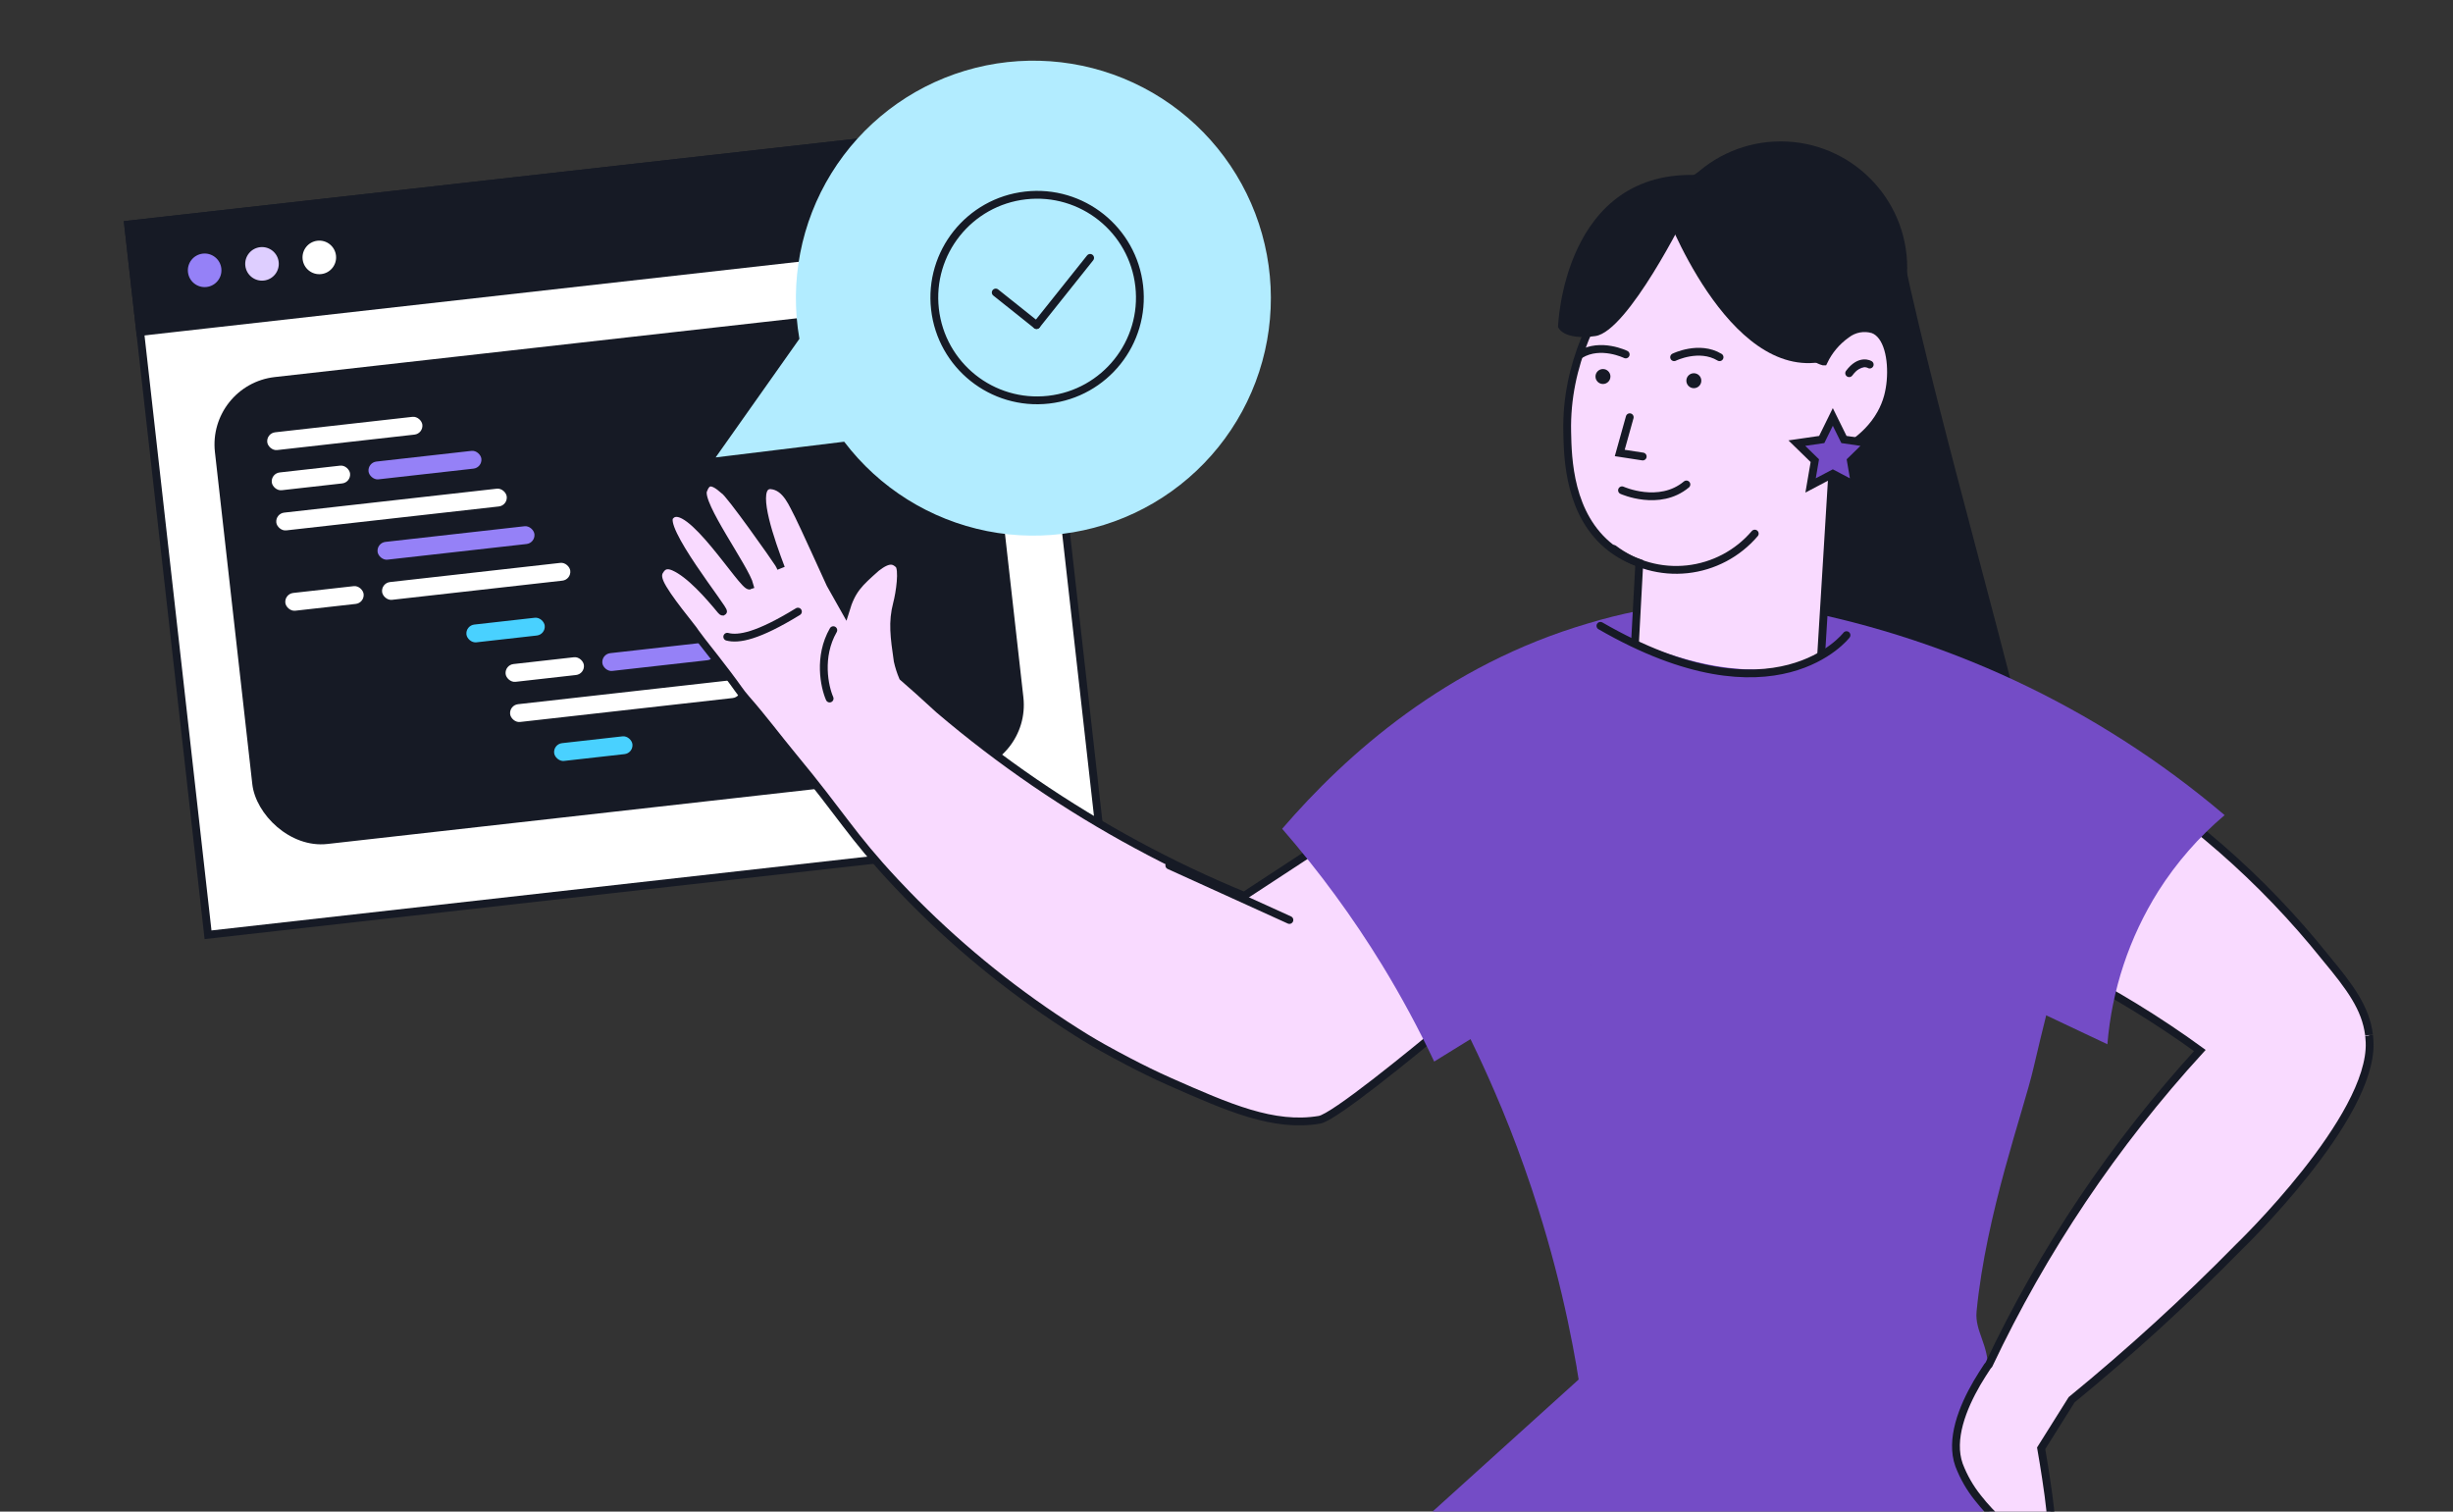 <?xml version="1.0" encoding="UTF-8"?> <svg xmlns="http://www.w3.org/2000/svg" width="628" height="387" viewBox="0 0 628 387" fill="none"><rect x="0" y="0" width="628" height="387" fill="#333333" stroke="none"/><g clip-path="url(#clip0_2294_32074)"><path d="M261.143 31.795L32.797 57.495L53.26 239.315L281.607 213.615L261.143 31.795Z" fill="white" stroke="#161A25" stroke-width="2" stroke-miterlimit="10"></path><path d="M261.143 31.795L32.797 57.495L35.891 84.988L264.237 59.288L261.143 31.795Z" fill="#161A25" stroke="#161A25" stroke-width="2" stroke-miterlimit="10"></path><path d="M52.873 73.477C55.232 73.211 56.929 71.084 56.664 68.725C56.398 66.366 54.271 64.669 51.912 64.934C49.553 65.2 47.856 67.327 48.121 69.686C48.387 72.045 50.514 73.742 52.873 73.477Z" fill="#9581F7"></path><path d="M67.557 71.825C69.916 71.559 71.613 69.431 71.347 67.073C71.082 64.714 68.954 63.017 66.596 63.282C64.237 63.547 62.539 65.675 62.805 68.034C63.07 70.393 65.198 72.09 67.557 71.825Z" fill="#DECEFF"></path><path d="M82.229 70.173C84.588 69.908 86.285 67.78 86.019 65.421C85.754 63.062 83.626 61.365 81.267 61.631C78.908 61.896 77.211 64.024 77.477 66.383C77.742 68.742 79.87 70.439 82.229 70.173Z" fill="white"></path><rect x="53.082" y="98.476" width="198.652" height="120.296" rx="17.38" transform="rotate(-6.422 53.082 98.476)" fill="#161A25"></rect><rect x="68.164" y="110.931" width="39.96" height="4.579" rx="2.289" transform="rotate(-6.422 68.164 110.931)" fill="white"></rect><rect x="69.324" y="121.213" width="20.17" height="4.579" rx="2.289" transform="rotate(-6.422 69.324 121.213)" fill="white"></rect><rect x="72.793" y="152.062" width="20.17" height="4.579" rx="2.289" transform="rotate(-6.422 72.793 152.062)" fill="white"></rect><rect x="119.156" y="160.154" width="20.17" height="4.579" rx="2.289" transform="rotate(-6.422 119.156 160.154)" fill="#49D1FF"></rect><rect x="141.613" y="190.516" width="20.17" height="4.579" rx="2.289" transform="rotate(-6.422 141.613 190.516)" fill="#49D1FF"></rect><rect x="70.481" y="131.496" width="59.368" height="4.579" rx="2.289" transform="rotate(-6.422 70.481 131.496)" fill="white"></rect><rect x="94.094" y="118.425" width="29.072" height="4.579" rx="2.289" transform="rotate(-6.422 94.094 118.425)" fill="#9581F7"></rect><rect x="129.188" y="170.264" width="20.17" height="4.579" rx="2.289" transform="rotate(-6.422 129.188 170.264)" fill="white"></rect><rect x="130.344" y="180.545" width="59.368" height="4.579" rx="2.289" transform="rotate(-6.422 130.344 180.545)" fill="white"></rect><rect x="153.953" y="167.477" width="29.072" height="4.579" rx="2.289" transform="rotate(-6.422 153.953 167.477)" fill="#9581F7"></rect><rect x="97.566" y="149.273" width="48.482" height="4.579" rx="2.289" transform="rotate(-6.422 97.566 149.273)" fill="white"></rect><rect x="96.41" y="138.99" width="40.409" height="4.579" rx="2.289" transform="rotate(-6.422 96.41 138.99)" fill="#9581F7"></rect><path d="M183.214 117.106L216.124 113.086C225.114 124.934 238.135 133.076 252.723 135.971C267.311 138.867 282.455 136.315 295.288 128.798C308.122 121.281 317.755 109.321 322.365 95.181C326.976 81.041 326.243 65.701 320.306 52.065C314.37 38.428 303.641 27.441 290.149 21.181C276.658 14.921 261.34 13.824 247.094 18.096C232.848 22.369 220.662 31.715 212.842 44.365C205.022 57.017 202.11 72.095 204.658 86.748L183.214 117.106Z" fill="#B2ECFF"></path><path d="M531.884 199.311C531.712 211.259 530.746 223.182 528.992 235.001C528.213 240.261 527.424 244.468 526.572 248.413C525.72 252.357 524.858 255.871 523.858 259.92C522.901 263.802 521.828 268.093 520.608 273.395C518.031 284.576 508.501 310.452 506.029 335.761C505.535 340.831 509.206 344.323 508.932 350.887C508.932 350.961 508.932 351.034 508.932 351.108C508.859 352.959 508.796 354.863 508.743 356.83C508.554 365.655 508.743 375.585 509.448 386.472L508.985 386.325L443.821 415.29L344.145 407.424L404.154 353.18C404.007 352.244 403.849 351.308 403.681 350.351C403.675 350.302 403.675 350.252 403.681 350.203C403.022 346.388 402.261 342.437 401.398 338.349C399.484 329.313 397.023 319.688 393.856 309.643C392.741 306.066 391.528 302.437 390.217 298.756C387.798 291.926 385.224 285.386 382.496 279.138C380.645 274.861 378.744 270.72 376.795 266.715L376.5 266.105C374.397 261.782 372.23 257.638 370.042 253.641C362.422 239.688 353.765 226.326 344.145 213.669C347.112 209.888 350.364 206.339 353.874 203.056C362.952 194.577 367.801 193.526 383.422 181.923C387.461 178.929 391.448 175.928 395.382 172.919C399.428 169.841 403.425 166.748 407.373 163.642L408.12 163.852C411.017 164.598 413.967 165.115 416.945 165.398C417.945 165.503 419.049 165.588 420.101 165.64C420.732 165.64 421.374 165.693 422.036 165.703H422.731C430.017 165.858 437.239 164.309 443.821 161.18C445.451 161.043 447.702 160.886 450.385 160.728L453.54 160.56L455.307 160.486C458.463 160.349 461.545 160.234 464.48 160.149L468.687 160.055C473.413 160.762 478.092 161.753 482.698 163.021C488.185 164.506 493.534 166.459 498.687 168.859C508.263 173.183 516.803 179.506 523.732 187.404C526.888 191.054 529.622 195.048 531.884 199.311Z" fill="#744CC6"></path><path d="M606.65 266.821C607.439 286.26 573.211 319.226 573.211 319.226C559.646 333.032 545.344 346.095 530.368 358.356L522.563 370.789C522.563 370.789 523.614 376.7 524.445 382.864C525.045 387.472 525.497 392.205 525.203 394.73C524.687 399.305 513.537 392.71 506.406 383.538C504.345 380.983 502.701 378.118 501.535 375.049C499.211 368.517 502.44 360.417 506.164 354.011C507.047 352.518 507.952 351.108 508.814 349.804L509.172 349.394C523.061 320.032 541.268 292.916 563.186 268.946C557.979 265.159 552.394 261.414 546.44 257.775C543.846 256.19 541.255 254.672 538.667 253.22C533.758 250.464 528.881 247.929 524.035 245.615C506.034 237.024 487.116 230.502 467.644 226.176L457.125 220.812L465.193 200.331L467.633 194.146L473.04 180.472L478.583 166.366C478.583 166.366 496.949 171.626 521.164 184.637C535.341 192.232 548.791 201.113 561.345 211.166C563.807 213.157 566.261 215.216 568.709 217.34C578.369 225.767 587.258 235.039 595.269 245.047L595.542 245.384C601.654 252.747 605.64 258.09 606.503 264.938C606.492 264.885 606.597 265.737 606.65 266.821Z" fill="#F9DAFF" stroke="#161A25" stroke-width="2" stroke-miterlimit="10" stroke-linecap="round"></path><path d="M487.248 65.533C497.089 111.391 515.264 171.453 525.117 217.317L453.858 210.446V65.533H487.248Z" fill="#161A25"></path><path d="M569.53 208.694C562.918 214.288 557.194 220.853 552.552 228.164C545.127 239.99 540.657 253.43 539.519 267.347L454.612 227.207L446.48 188.456L454.801 155.111C497.151 162.373 536.774 180.875 569.53 208.684V208.694Z" fill="#744CC6"></path><path d="M455.884 100.979C473.771 100.979 488.271 86.479 488.271 68.591C488.271 50.705 473.771 36.204 455.884 36.204C437.996 36.204 423.496 50.705 423.496 68.591C423.496 86.479 437.996 100.979 455.884 100.979Z" fill="#161A25"></path><path d="M178.083 162.038C180.745 165.654 180.984 165.711 186.208 172.569C188.752 175.897 189.409 177.118 191.016 178.943C195.206 183.697 198.987 188.777 203.02 193.665C215.749 209.032 217.74 213.589 229.152 225.813C231.54 228.358 233.419 230.262 234.27 231.119C246.762 243.647 260.615 254.74 275.571 264.192C278.774 266.245 281.583 267.857 284.258 269.301C284.258 269.301 292.033 273.641 299.458 276.913C314.519 283.568 326.068 288.656 337.79 286.683C341.54 286.048 361.328 269.853 370.198 262.476L374.496 258.873L373.585 249.179L341.842 214.065L332.275 220.342L318.533 229.342C309.159 225.487 299.996 221.14 291.08 216.32C273.022 206.58 256.042 194.963 240.422 181.661C236.485 178.034 233.232 175.129 231.14 173.331C230.577 171.998 230.136 170.617 229.823 169.205C228.933 163.032 228.407 159.279 229.651 154.537C230.361 151.866 231.281 145.654 230.063 144.485C228.949 143.496 227.71 142.744 224.383 145.322C219.845 149.347 218.068 150.949 216.426 156.396L212.569 149.551C212.569 149.551 205.11 133.14 204.443 131.942C203.05 129.417 201.402 124.574 197.379 124.227C196.984 124.193 196.588 124.278 196.242 124.471C193.065 126.383 197.299 138.482 199.956 145.48C199.787 145.077 199.59 144.687 199.365 144.312C198.628 143.073 186.656 126.082 185.341 125.491C182.128 122.618 180.907 123.189 180.025 125.531C178.681 129.1 190.846 145.515 191.937 149.922C190.358 150.574 176.193 127.112 171.647 132.002C168.222 134.706 185.834 156.374 185.096 156.604C184.913 156.61 184.678 156.38 184.61 156.285C181.489 152.49 176.615 146.91 172.517 145.115C170.596 144.273 169.713 144.995 169.154 145.727C168.595 146.459 168.169 147.296 168.909 149.091C170.449 152.767 177.484 160.913 178.083 162.038Z" fill="#F9DAFF" stroke="#161A25" stroke-width="2" stroke-miterlimit="10" stroke-linecap="round"></path><path d="M186.188 163.018C189.086 163.773 193.974 162.904 204.28 156.585" stroke="#161A25" stroke-width="2" stroke-linecap="round"></path><path d="M212.395 178.836C211.083 175.833 209.435 168.129 213.338 161.336" stroke="#161A25" stroke-width="2" stroke-linecap="round"></path><path d="M330.103 235.531L299.355 221.562" stroke="#161A25" stroke-width="2" stroke-miterlimit="10" stroke-linecap="round"></path><path d="M328.25 212.188C337.738 223.091 346.302 234.765 353.853 247.089C358.73 255.075 363.175 263.316 367.17 271.777L431.24 232.205V187.458L419.027 156.47C414.936 157.301 410.749 158.321 406.489 159.625C370.325 170.239 344.691 193.086 328.25 212.188Z" fill="#744CC6"></path><path d="M484.017 97.564C483.901 98.895 483.672 100.215 483.334 101.508C482.915 103.05 482.308 104.534 481.524 105.926C477.727 112.721 470.764 115.814 469.375 116.445C467.973 139.355 466.57 162.272 465.168 185.196C464.042 186.732 456.879 196.167 444.046 197.408C428.12 198.955 418.096 186.49 417.444 185.638L419.684 144.141C417.081 143.253 414.638 141.954 412.447 140.291C401.666 131.971 401.361 117.35 401.224 110.523C400.487 76.232 431.56 51.912 438.04 46.989C438.04 46.989 447.622 69.868 457.058 83.258C457.321 83.637 457.584 84.005 457.857 84.373C461.013 88.675 464.116 91.799 466.798 92.536H466.882C468.208 89.746 470.234 87.347 472.762 85.572C473.706 84.844 474.81 84.351 475.983 84.133C477.155 83.915 478.362 83.98 479.505 84.32C483.281 85.688 484.522 91.957 484.017 97.564Z" fill="#F9DAFF" stroke="#161A25" stroke-width="2" stroke-miterlimit="10" stroke-linecap="round"></path><path d="M478.67 93.335C478.67 93.335 476.208 91.778 473.41 95.543L478.67 93.335Z" fill="#744CC6"></path><path d="M478.67 93.335C478.67 93.335 476.208 91.778 473.41 95.543" stroke="#161A25" stroke-width="2" stroke-miterlimit="10" stroke-linecap="round"></path><path d="M449.241 136.613C444.855 141.754 438.669 145.022 431.95 145.747C425.232 146.473 418.491 144.602 413.108 140.516" stroke="#161A25" stroke-width="2" stroke-miterlimit="10" stroke-linecap="round"></path><path d="M433.645 99.383C434.702 99.383 435.559 98.525 435.559 97.468C435.559 96.411 434.702 95.554 433.645 95.554C432.588 95.554 431.73 96.411 431.73 97.468C431.73 98.525 432.588 99.383 433.645 99.383Z" fill="#161A25"></path><path d="M410.379 98.309C411.437 98.309 412.294 97.452 412.294 96.395C412.294 95.338 411.437 94.481 410.379 94.481C409.322 94.481 408.465 95.338 408.465 96.395C408.465 97.452 409.322 98.309 410.379 98.309Z" fill="#161A25"></path><path d="M396.363 201.342L430.286 208.443L478.105 201.616L472.719 162.581C472.719 162.581 468.933 167.977 459.045 170.333C457.126 170.792 455.174 171.098 453.207 171.248C444.245 172.006 431.728 170.259 414.719 162.57C413.088 161.844 411.405 161.045 409.691 160.193L409.175 159.94C404.912 173.755 400.641 187.556 396.363 201.342Z" fill="#744CC6"></path><path d="M428.598 91.451C428.598 91.451 434.993 88.296 440.231 91.451" stroke="#161A25" stroke-width="2" stroke-miterlimit="10" stroke-linecap="round"></path><path d="M416.2 90.747C416.2 90.747 409.794 87.592 404.566 90.747" stroke="#161A25" stroke-width="2" stroke-miterlimit="10" stroke-linecap="round"></path><path d="M415.258 125.522C415.258 125.522 424.8 129.832 431.741 124.028" stroke="#161A25" stroke-width="2" stroke-miterlimit="10" stroke-linecap="round"></path><path d="M417.232 106.819L414.676 115.971L420.556 116.875" stroke="#161A25" stroke-width="2" stroke-miterlimit="10" stroke-linecap="round"></path><path d="M425.867 52.994C425.867 52.994 442.161 97.678 466.891 92.556L484.636 71.381C484.636 71.381 448.43 19.029 425.867 52.994Z" fill="#161A25"></path><path d="M431.732 54.625C431.732 54.625 416.827 84.814 408.454 86.034C400.081 87.254 398.871 83.71 398.871 83.71C398.871 83.71 400.123 42.76 435.54 44.853L431.732 54.625Z" fill="#161A25"></path><path d="M472.728 162.61C472.728 162.61 454.688 186.162 409.73 160.223" stroke="#161A25" stroke-width="2" stroke-miterlimit="10" stroke-linecap="round"></path><path d="M469.226 106.746L472.077 112.521L478.451 113.447L473.844 117.938L474.927 124.281L469.226 121.283L463.535 124.281L464.619 117.938L460.012 113.447L466.386 112.521L469.226 106.746Z" fill="#744CC6" stroke="#161A25" stroke-width="2" stroke-miterlimit="10" stroke-linecap="round"></path><path d="M457.11 83.266C457.373 83.644 457.636 84.013 457.909 84.381L456.941 83.497L457.11 83.266Z" fill="#744CC6" stroke="#161A25" stroke-width="2" stroke-miterlimit="10"></path><path d="M268.454 102.329C282.895 100.703 293.284 87.68 291.659 73.239C290.033 58.798 277.009 48.41 262.569 50.035C248.128 51.66 237.739 64.684 239.365 79.124C240.99 93.565 254.014 103.954 268.454 102.329Z" stroke="#161A25" stroke-width="2"></path><path d="M254.922 74.888L265.365 83.218" stroke="#161A25" stroke-width="2" stroke-linecap="round"></path><path d="M279.086 66.022L265.368 83.219" stroke="#161A25" stroke-width="2" stroke-linecap="round"></path></g><defs><clipPath id="clip0_2294_32074"><rect width="627" height="387" fill="white" transform="translate(0.5)"></rect></clipPath></defs></svg> 